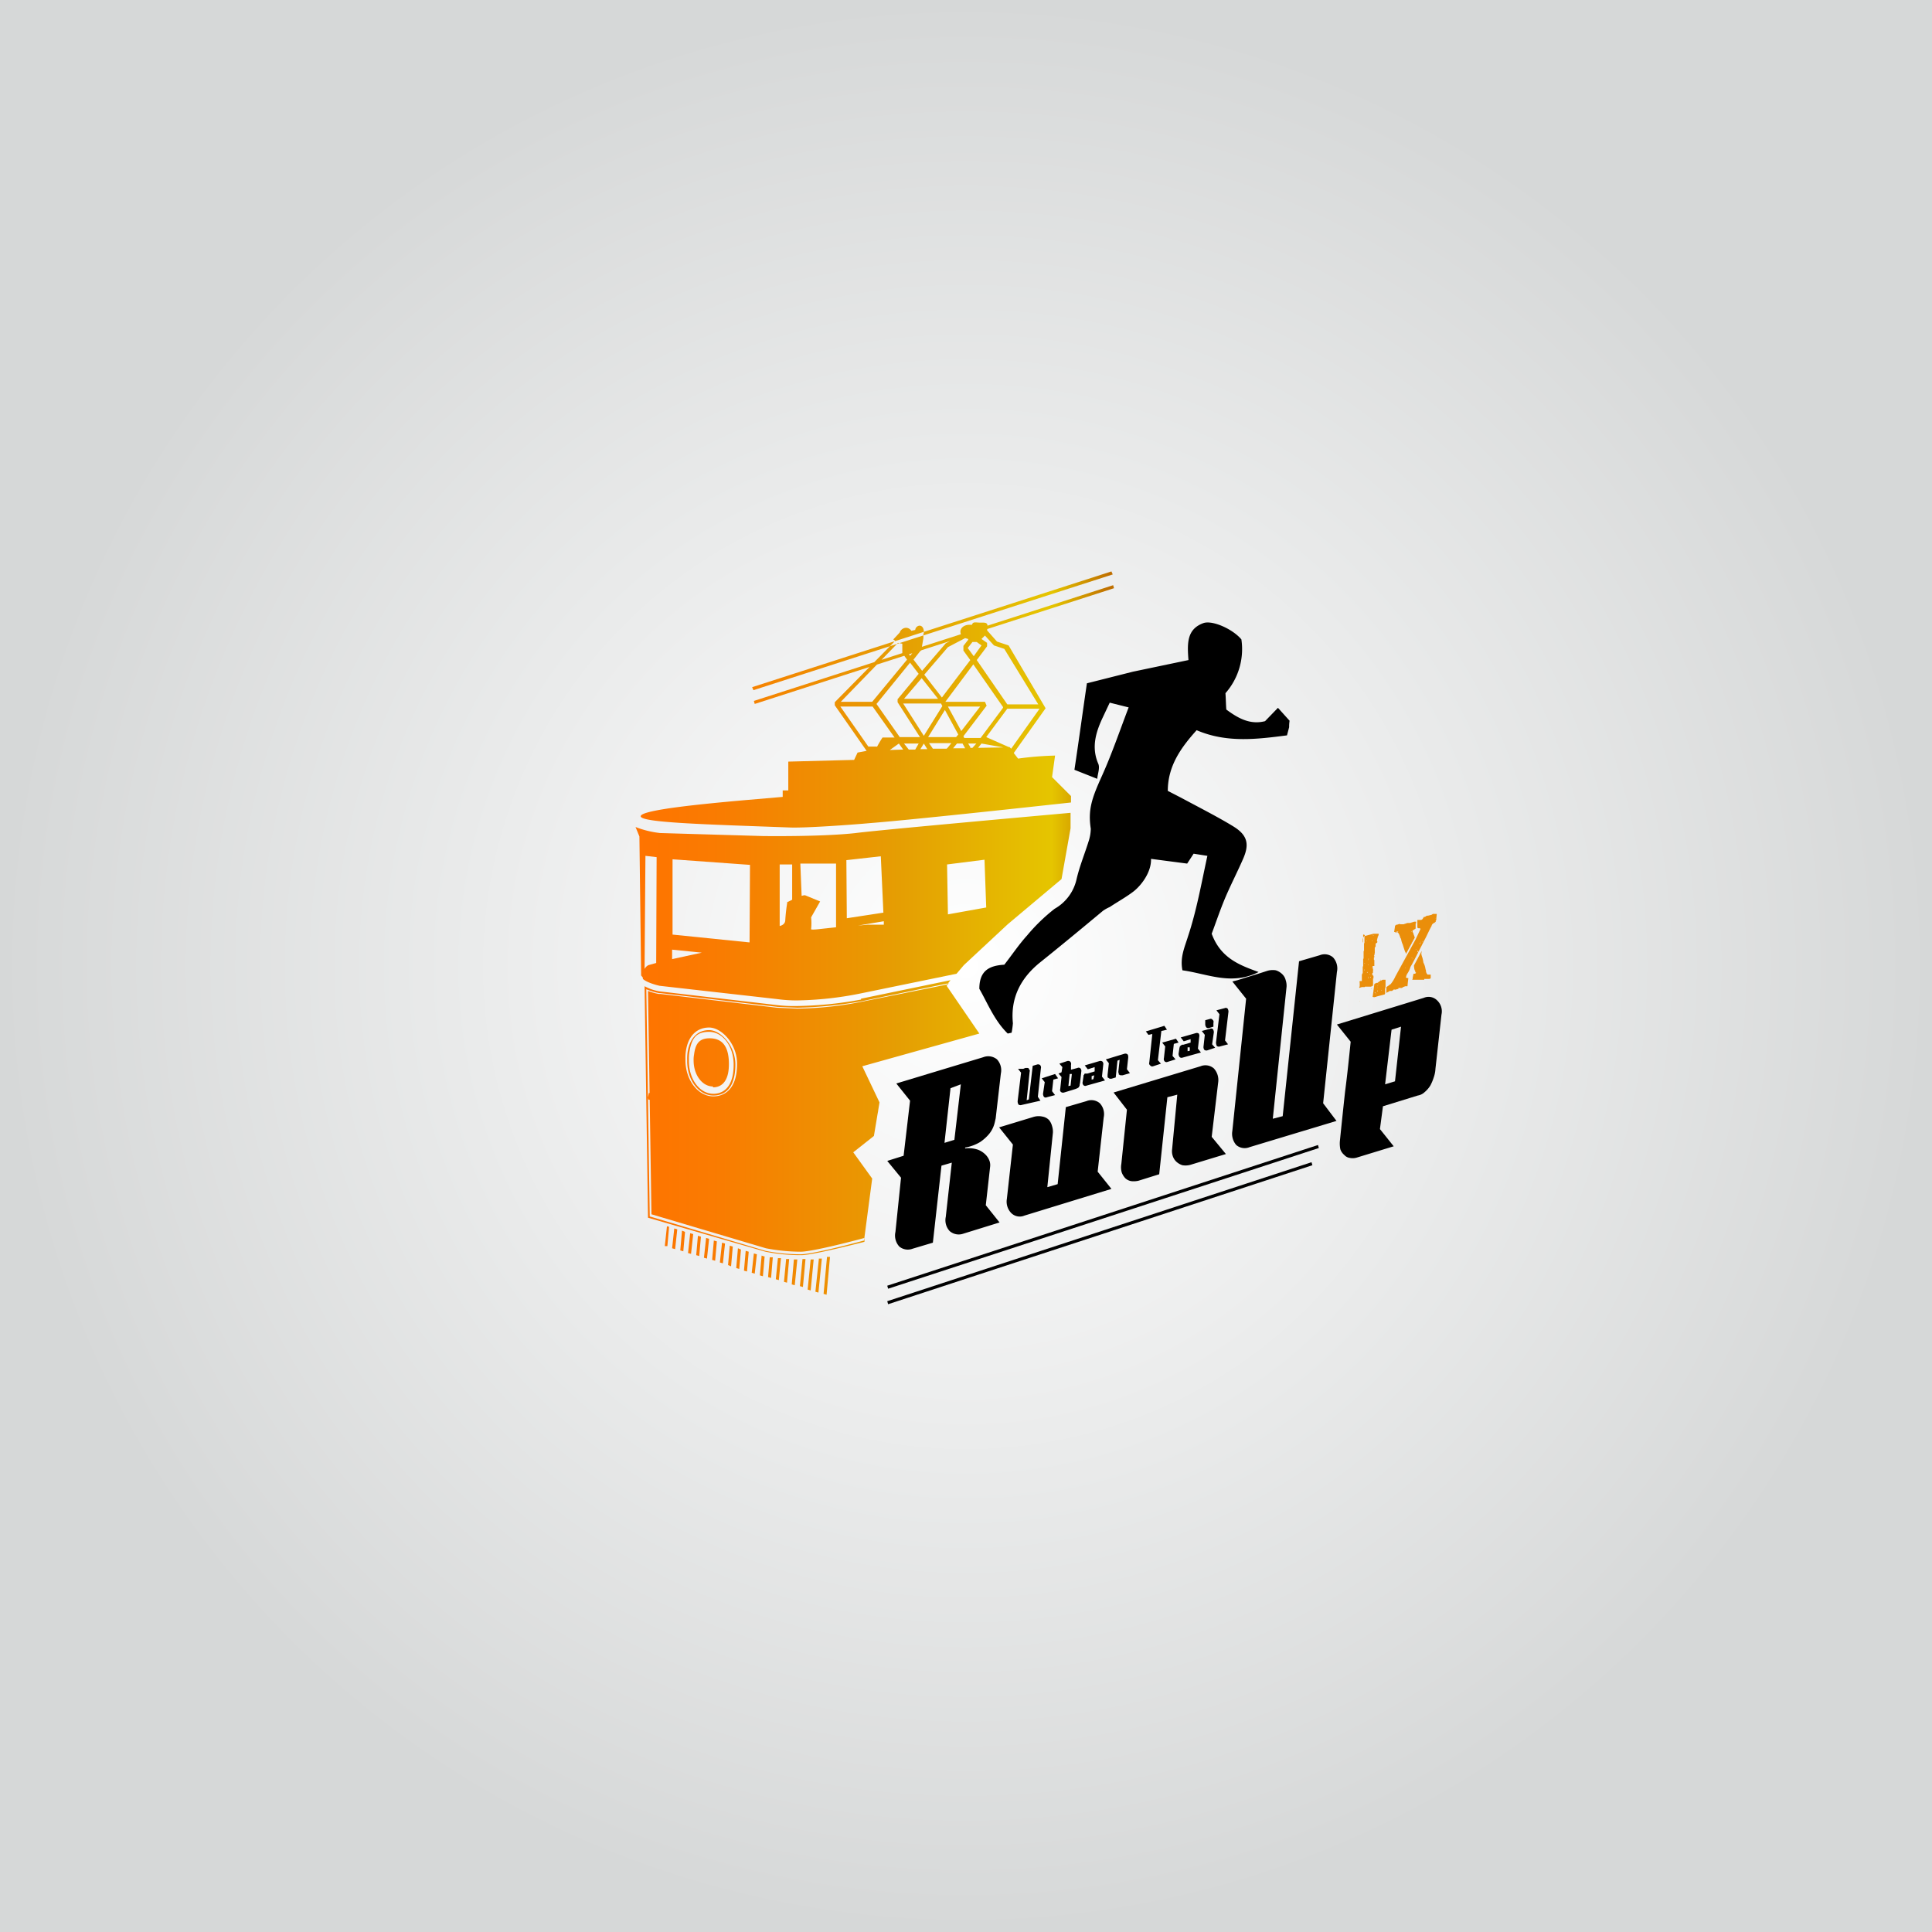 <svg xmlns="http://www.w3.org/2000/svg" xmlns:xlink="http://www.w3.org/1999/xlink" viewBox="0 0 449 449"><rect x="0" y="0" width="449" height="449" fill="#333333" stroke="none"/><defs><style>.fdbb10a0-9cda-4df0-8650-c35a94574489{fill:url(#b3227c56-7cf9-4d69-a313-bd720e68c10b);}.a0fc4f22-0a3e-4538-bfa2-cd3bf186614d{fill:url(#b272528b-1ecc-4864-956b-c30e4be501ab);}.e320f03d-6f83-43c4-8639-e9b4e87359b5{fill:#ea8e0a;}</style><radialGradient id="b3227c56-7cf9-4d69-a313-bd720e68c10b" cx="224.51" cy="224.51" r="224.51" gradientUnits="userSpaceOnUse"><stop offset="0" stop-color="#fff"></stop><stop offset="1" stop-color="#d6d8d8"></stop></radialGradient><linearGradient id="b272528b-1ecc-4864-956b-c30e4be501ab" x1="147.8" y1="216.67" x2="258.91" y2="216.67" gradientUnits="userSpaceOnUse"><stop offset="0" stop-color="#ff7300"></stop><stop offset="0.18" stop-color="#f97c01"></stop><stop offset="0.47" stop-color="#ea9602"></stop><stop offset="0.55" stop-color="#e59e03"></stop><stop offset="0.87" stop-color="#e5c500"></stop><stop offset="0.99" stop-color="#bf6f00"></stop></linearGradient></defs><g id="a270abc2-bdb3-4d02-8e7f-cab477e910e7" data-name="Layer 2"><g id="a80c2edb-eb3a-4723-93aa-d952ea052afb" data-name="Layer 1"><g id="ac170957-59c9-4645-be91-bb5829cbe7f6" data-name="Logo RUN UP"><rect class="fdbb10a0-9cda-4df0-8650-c35a94574489" width="449" height="449.03"></rect><g id="b7f62ded-8ee6-4f40-a373-6d420000d115" data-name="RUN UP"><path class="a0fc4f22-0a3e-4538-bfa2-cd3bf186614d" d="M165.8,254.6c-3.4,0-6.1-3.6-6.1-8v-.3a10.9,10.9,0,0,1,.1-1.8c.5-3.2,2.3-5.1,5-5.1s6.1,3.6,6.1,8c0,6.3-3.2,7.2-5.1,7.2m34.4-21.9a95.5,95.5,0,0,1-14.9,1.5l-4.6-.2-27.2-3.2h-.3a15.1,15.1,0,0,1-3-.9l.8,52.8,26.9,8a41.6,41.6,0,0,0,8.2.8c2.1,0,9.2-1.7,14.7-3.2l1.9-14.4-4.4-6.1,4.8-3.8,1.3-7.8-4-8.4,27.2-7.6L220,229.1l.5-.6Zm-40.1,13.9c0,4.2,2.5,7.6,5.7,7.6,1.7,0,4.7-.9,4.7-6.8,0-4.2-2.5-7.6-5.7-7.6s-4.1,1.7-4.6,4.8a9.1,9.1,0,0,0-.1,1.7h0m-.8,0v-.2h0a10.3,10.3,0,0,1,.1-1.8c.5-3.5,2.5-5.5,5.4-5.5s6.5,3.8,6.5,8.4c0,6.9-3.9,7.6-5.5,7.6-3.6,0-6.5-3.8-6.5-8.4m40.8-14.3,20.8-4.3-.8,1-19.8,4a80.9,80.9,0,0,1-15,1.6l-4.7-.2-27.1-3.2h-.4a14.2,14.2,0,0,1-2.5-.7l.8,51.9,26.6,7.9a43.5,43.5,0,0,0,8.1.8c2.1,0,9.3-1.7,14.8-3.2v.9c-5.5,1.4-12.6,3.1-14.7,3.1a42,42,0,0,1-8.3-.8L150.6,283l-.8-53.8a11.1,11.1,0,0,0,3.5,1.2h0l27.4,3.2a33.9,33.9,0,0,0,4.6.2,87,87,0,0,0,14.8-1.5m-34.4,20.4c1.4,0,3.7-.7,3.7-5.4s-2-6-4.5-6-3.3,1.4-3.6,3.8a6.1,6.1,0,0,0-.1,1.4h0c0,3.3,2,6,4.5,6m38.4,5.6c-12.4,2.7-18,2.3-27.9.6l-7.1-1.2-18.3-3.5-.3,1.5,18.3,3.5,7.1,1.2a71.4,71.4,0,0,0,13.1,1.4,64.2,64.2,0,0,0,14.8-1.9Zm16-57.2,8.7-1.1.4,11.1-8.9,1.6Zm-18.4,14-2.3.2,6-1v.8Zm-5-15,8-.9.6,13.1-8.5,1.3Zm-2.4,15.6-3.7.4s-2.3.3-2.1,0a12,12,0,0,0,0-2.7l2.1-3.7-3.4-1.4c-.2-.1-.5,0-.9.1l-.3-7.5h8.3Zm-11.3-6a43.2,43.2,0,0,0-.5,4.3c0,1.2-1.3,1.4-1.3,1.4V200.9h2.9v8.2l-1.2.6m-8.7,9.3H174l-17.7-1.8V199.7l18,1.3Zm-18,3.9v-2.2l6.9.7-6.9,1.5m-3.7.9-1.8.5a2,2,0,0,0-.9.9l.2-26.3,2.6.3Zm81.7-9,12.5-10.5,2.1-11.8v-3.6c-23.3,2.1-46.2,4.2-49.9,4.7-8,.9-21.6.7-21.6.7l-23.9-.7a22.7,22.7,0,0,1-5.7-1.4l.9,2.2.4,32.3.4.5v.3c1.1,1,3.9,1.6,3.9,1.6l27.4,3.1a32.9,32.9,0,0,0,4.5.3,80,80,0,0,0,14.7-1.6l22.4-4.6,1.7-2Zm.4-41.2h-.2l-5.2-2.3,4.9-6.6h7.5L235,174Zm-7.3.2.8-1,5.1.9Zm-1.3,0h-.5v-.2l-.5-.8h1.9Zm-4.5.1.9-1.1h1.3l.6,1.1Zm-1.2-.2-.3.3h-3.2l-.2-.3-.7-1h5.2Zm-.7-8.7,3.1,5.7-.5.6h-6.5Zm-5.7,9.1.8-1.3.8,1.3Zm-4.8-2.8-5.4-7.7,7.8-9.6,2,2.6-4.9,5.9v.7l5.2,8.1Zm3.6,2.9h-1.5l-1.1-1.4h3.4Zm-5.9.1,2.1-1.5,1,1.4Zm-3-.8h-2l-6.5-9.3h7.5l5.1,7.2h-2.8a24.8,24.8,0,0,0-1.3,2.2m-.5.9h0m5.4-25.1,1,.2v2.3h.1l1,1.4-8.1,9.8h-7.3Zm3.5,2.2-.7.8-.5-.7Zm5.8,10.8h-7.9l4.1-4.8Zm1,1.7-4.3,6.9-4.8-7.5h8.8Zm1.3-13.7,4-2.1.7.2v.2l-1.1,1.4v1.1l1.6,2.2-6.6,8.7-4.1-5.3Zm5.7-1.2h1l1.1.8-1.8,2.5-1.4-1.9Zm-2.6,20.7-3.1-5.7h7.5Zm5.9-5.9-.4-.9h-9.2l6.5-8.7,6.9,9.9v.2l-5.2,7h-3.8l-.2-.4Zm-.4-16.3,2.1,2.3,2.4.8,7.9,12.9h-7.2L227,153.4l2.4-3.2v-.8l-1.3-.9Zm16.3,27.9a74,74,0,0,0-8.6.7l-1-1.3,7.4-10.4L234.4,150l-2.7-.9-2.3-2.6a5.8,5.8,0,0,0,.1-1c0-.9-.7-.8-1.7-.8s-1.7-.3-1.9.5h-.6c-1.2,0-2.1.7-2.1,1.6a1.9,1.9,0,0,0,.2.8l-3.6,1.9-5.5,6.4-2-2.6,1.5-1.9.2-.2h.1l.5-2.9v-.9h0a1.3,1.3,0,0,0,.1-.6c0-.8-.4-1.4-1-1.4a1.1,1.1,0,0,0-1,1l-.9.2a1.5,1.5,0,0,0-1.2-.7,1.6,1.6,0,0,0-1.5,1.1l-1.5,1.6.4.3-.4.5L194,163.2v.7l7.4,10.6-2.1.4-.8,1.7-15.3.4v6.7h-1.3v1.5l-9.3.8c-8.9.8-23.7,2.2-23.7,3.7s15.4,1.9,34.4,2.6c3.6.2,15.6-.7,18.8-1,7.7-.6,27.6-2.7,46.8-4.8V185l-4.4-4.4ZM162.2,287.2l-.4,4.5.7.2.4-4.5Zm1.9.5-.5,4.6.7.2.5-4.6Zm-3.7-1.1-.5,4.6.7.2.5-4.6Zm5.5,1.7-.4,4.5.7.2.4-4.5Zm-7.4-2.3-.4,4.6.7.2.4-4.5Zm9.3,2.8-.5,4.6.7.2.5-4.6Zm-11.1-3.3-.5,4.6.7.2.5-4.6ZM155,285l-.5,4.6h.6l.4-4.5Zm31.5,7.6-.6,6.3.7.2.6-6.5h-.7m-5.7-.3-.5,5,.7.2.5-5.1h-.7m-11.2-2.9-.4,4.5.7.3.4-4.6Zm14.9,3.2-.5,5.8.7.2.6-6h-.8m-1.8-.1-.5,5.3.7.2.5-5.5h-.7m-3.8-.5-.4,4.7.7.2.4-4.8h-.7m9.5.5-.7,7,.7.2.7-7.2h-.7m-16.9-2.6-.4,4.6.7.2.4-4.5Zm6.1,1.9-.6-.2-.4,4.6.7.2.4-4.6h-.1m-2.4-.7-.5,4.5.7.2.5-4.5Zm-1.9-.6-.4,4.6.7.2.4-4.6Zm17,1.9-.8,7.6.7.2.8-7.9h-.7m2.6-.5-.8,8.9-.7-.2.8-8.6h.7m66-155.4-.2-.7-83.5,26.9.2.7Zm-83.8,23.7-.3-.7,83.5-26.9.3.7Z"></path><path d="M235.1,240a19.2,19.2,0,0,0,.3-2.2c-.6-6,1.9-10.6,6.4-14.2s9.7-7.9,14.5-11.9a8.3,8.3,0,0,1,1.6-.9c1.8-1.2,3.8-2.3,5.5-3.6s4.2-4.4,4.1-7.6l8.4,1.1,1.5-2.3,3.2.5c-1.4,6.4-2.5,12.7-4.5,18.7-.8,2.6-1.9,4.9-1.3,7.9,5.8.8,11.4,3.6,17.7.4-4.4-1.6-8.8-3.2-10.9-8.9.8-2.1,1.8-5.1,3-8s2.9-6.2,4.3-9.4,1.2-5.4-2.2-7.5-8.1-4.5-12.2-6.7l-3.1-1.6c0-5.9,3.2-10.2,6.7-14.1,7,3,14,2.1,21,1.2l.5-1.9a8.1,8.1,0,0,1,.1-1.5l-2.7-3-3,3.1c-3.5.9-6.3-.7-9-2.7-.1-1.2-.1-2.4-.2-3.8a15.5,15.5,0,0,0,3.7-12.5c-2-2.4-6.7-4.5-8.8-3.8-3.9,1.4-3.8,4.7-3.5,8.6l-12.9,2.7-10.7,2.7c-1,6.8-1.9,13.5-2.9,20.1L255,181c.1-1.2.7-2.6.2-3.6-1.6-3.8-.5-7.3,1.1-10.7l1.6-3.4,4.4,1.1c-2.1,5.5-3.9,10.8-6.2,15.9s-3.3,7.8-2.6,12.3a9.8,9.8,0,0,1-.5,2.9c-.9,2.9-2.1,5.8-2.8,8.8a10.5,10.5,0,0,1-5.1,6.9,41.6,41.6,0,0,0-6.4,6.2c-1.9,2.1-3.5,4.5-5.3,6.8-3.4.2-5.8,1.3-5.8,5.6,1.9,3.3,3.5,7.4,6.6,10.4l.9-.2"></path><path d="M220.9,252.9h0l-1.4,12.7,2.3-.7,1.5-12.9Zm7.6-7.2a3.2,3.2,0,0,1,3.2.5,3.7,3.7,0,0,1,.9,3.3l-1.2,10.4c-.1.4-.2,1-.4,1.6a6.6,6.6,0,0,1-1.1,2,10,10,0,0,1-2.1,1.9,10.2,10.2,0,0,1-3.5,1.3v.2a6.6,6.6,0,0,1,3,.3,5.1,5.1,0,0,1,1.8,1.2,4,4,0,0,1,.9,1.5,3.1,3.1,0,0,1,.1,1.3l-1,8.9,3.2,4-8.4,2.6a3.2,3.2,0,0,1-3.2-.6,3.7,3.7,0,0,1-.9-3.3l1.4-12.6-2.4.7-2,17.9-4.7,1.4a3.1,3.1,0,0,1-3.1-.5,3.8,3.8,0,0,1-.9-3.4l1.3-12.6-3.2-3.9,3.8-1.2,1.5-12.8-3.2-4Z"></path><path d="M238.1,282.5a2.8,2.8,0,0,1-3.1-.6,3.8,3.8,0,0,1-1-3.3l1.4-12.6-3.2-4,7.9-2.4a4.2,4.2,0,0,1,2.2-.1,2.8,2.8,0,0,1,1.5.8,3.7,3.7,0,0,1,.7,1.4,4.4,4.4,0,0,1,.2,1.5l-1.3,12.7,2.4-.7,1.9-17.9,4.8-1.4a3,3,0,0,1,3.1.5,3.7,3.7,0,0,1,.9,3.3l-1.4,12.6,3.2,4Z"></path><path d="M279,247.8a3,3,0,0,1,3.1.5,4,4,0,0,1,1,3.3l-1.5,12.6,3.3,4-7.9,2.4a4.4,4.4,0,0,1-2.2.2,3.8,3.8,0,0,1-1.5-.9,3.2,3.2,0,0,1-.8-1.4,3.4,3.4,0,0,1-.1-1.4l1.2-12.7-2.3.6-1.9,17.9-4.8,1.5a5,5,0,0,1-1.7.1,2.7,2.7,0,0,1-1.4-.7,4.1,4.1,0,0,1-.8-1.3,4.4,4.4,0,0,1-.1-2l1.3-12.6-3.1-4Z"></path><path d="M290.4,266.6a3,3,0,0,1-3.1-.5,4,4,0,0,1-.9-3.3l3.2-30.7-3.2-4,1.2-.3,1.9-.6,2.3-.7,2.5-.8a4.4,4.4,0,0,1,2.2-.2,3.8,3.8,0,0,1,1.5.9,2.9,2.9,0,0,1,.8,1.4,4.1,4.1,0,0,1,.2,1.5L295.8,260l2.3-.6,3.8-36,4.8-1.4a3,3,0,0,1,3.1.5,3.8,3.8,0,0,1,.9,3.4l-3.2,30.5,3.1,4.1Z"></path><path d="M324.2,251.3l1.4-12.7-2.2.7L321.9,252Zm-2.8,5.8-.7,5.3,3.2,4-8.5,2.6a3.3,3.3,0,0,1-1.7.1,2.1,2.1,0,0,1-1.3-.7,3,3,0,0,1-.9-1.3,6.6,6.6,0,0,1-.1-2q.6-5.9,1.2-11.4c.5-3.8.9-7.7,1.3-11.6l-3.2-4,10.1-3.1,10.1-3.1a2.8,2.8,0,0,1,3.1.6,3.5,3.5,0,0,1,1,3.3l-1.4,12.6a7.1,7.1,0,0,1-.4,2,10.8,10.8,0,0,1-.8,1.9,6.4,6.4,0,0,1-1.3,1.5,3,3,0,0,1-1.6.8Z"></path><path class="e320f03d-6f83-43c4-8639-e9b4e87359b5" d="M321.9,228h0Zm-.1.5h0Zm-.1,1Zm-.1.7h0m0-.8h0Zm0-.9h0Zm0,.3h0Zm-.1-.6c0,.1,0,.1.1.1h-.1Zm.1,1.9h0Zm-.1-.4h0a.1.1,0,0,1,.1.1h-.1Zm0,1h0m0-.2h0Zm0-1.5h0m0,.2h0Zm-.1-1h0Zm0,1.6h0m-.1-.6h0a.1.1,0,0,0,.1-.1Zm0-1.2h0m0,3h0Zm0-.5h0Zm0,.7a.1.1,0,0,0,.1.1h-.1Zm0-2.2h0m0,1.2h0a.1.1,0,0,1,.1-.1h-.1m-.2-.2Zm0,.1c0,.1-.1.1-.1.2h.1v-.2Zm-.1-1h0Zm0,.5h0Zm-.1.3h0Zm0,1.4h0Zm0-.7h0m-.1-1.1h0m0-.5h0Zm-.1-.3h0Zm0,1.5h0c.1,0,.2-.1.2,0h-.2m0-1.6h0Zm0-.1Zm0,2.1Zm-.1-1.7h0Zm0-.6h0Zm0,.4h0Zm0,1.7h0Zm-.1-.8h0Zm0,.6h0Zm-.1-1.6v.2c0-.1,0-.1.1-.1Zm-.3-11.8h0Zm.2,13.9Zm0-1.7c-.1.1,0,.1,0,.1h0Zm-.1.3v.2h0m-.2-9Zm0-3.2h-.1v-.2Zm.1,11.9h.1c0-.1,0-.2.1-.2h0l-.2.2m-.2-10.5h0m.2,10.8h0c.1,0,.1,0,.1-.1Zm.1.4a.1.1,0,0,0-.1.1h0a.3.3,0,0,0,.1-.2h0Zm-.3-9.2v.2h0Zm-.1-1.4Zm.3,11v.2h.1v-.2Zm-.1-.7v.2h0Zm0,2.2Zm-.1-1.8h0Zm0,.6Zm0,.3h0v-.2Zm0-.8v.3h0Zm0,1.2h0Zm-.1-.1h0v-.2h-.1m-.2-8.9h0Zm.2,8.1h0Zm0,1h0Zm-.1.2h0Zm0-.8h0m-.3-12Zm.2,5h0m-.1,2.5h0Zm.1,4.8h.1v-.2h-.1m.1.8h0v.2m-.1-.5h0Zm-.3-9.3h0Zm-.1-4.3h.1v-.2Zm.3,13.8h0Zm-.1-4.9h0m-.2-6.6Zm.1,6.5h0Zm.1,3.2h0Zm-.3-12.2h0Zm.1,4h0Zm.2,10.1h0m-.1.4h.2a.1.1,0,0,1,.1-.1h-.1c-.1,0-.1.1-.2.2m-.3-12h0Zm.3,10.5h0c.1-.1,0-.1,0-.1m0,.3h0Zm0,.7h0Zm-.3-13.1h0Zm0,.3v.2h.1m.2,12.3h0Zm-.2-9.5h0c.1,0,0-.1,0-.1Zm0,2.6h0Zm-.1-6.7.2-.2h0c-.2.1-.2.2-.2.2m0,.4h0Zm.1,5.1h0Zm-.3-5.3Zm.1,5.4h0Zm2,4.9h.1c.1-.1.1,0,.1,0l.3-.2h.7v1.5a1.8,1.8,0,0,1-.1.6h0v.5h0v.2s.1,0,0,.1h0v.2h0a.4.4,0,0,1-.1.3l-1.9.5c-.1.1-.1,0-.1-.1v.2H319l.4-3a1.4,1.4,0,0,1,.7-.3h.1l.3-.3h.2v-.2h.1v-.2h.1m-2.2-9h0Zm.2,5.7h0Zm.2,7.1h0Zm-.2-5.9h0Zm-.1-2.4Zm.1,5.9h0Zm-.2-4.8h0Zm-.1-7h0m.1,3.9h0Zm.1,6.7h0Zm-.2-5.6h0Zm.1,3.2h0Zm-.2-6.8h.1a.1.1,0,0,0-.1.1m0,1.3h0m.3,8.8v.2h.1m0,2.2Zm-.2-6.3h.1s0-.1-.1,0m-.2-7.4h0Zm.2,6.5h0m.1,4.8h0c0-.1,0-.1.1-.1h-.1m-.1-.6h0m0,.7h0Zm-.2-7h0Zm.1,1h0Zm0,.6h0Zm.1,5.7h0Zm0,.6h.1c0-.1,0-.1-.1-.1Zm-.3-8.8h0m.1,6.2h.1v-.2h0l-.2.2m-.1-3Zm-.1-5.3h.2c0,.1,0,0-.1,0h-.1Zm.1,3h0m0,3.2Zm0-2.4h0m.1,4.2Zm0-.4h0v-.2h-.1m-.2-4.7h0a.1.1,0,0,0,.1-.1Zm.1,2.1h0Zm-.1-3.7h0Zm.2,11.2h0a.1.1,0,0,0,.1-.1h0c0,.1-.1.1-.1.2m-.1-5.1h0Zm-.1-3.2h0v-.2h-.1m0,2.9Zm.2,5.9h0Zm-.3-9.7h0m.1,4.7h.1a.1.1,0,0,0-.1.1m0-.2Zm-.1-3.4h.1c0-.1,0-.1-.1-.1Zm0-2.3h0m.1,6.1h.1v.2m-.1-3.3h0Zm0,3.1h0Zm0-.9h0m-.1-1.7h.1c0-.1,0-.1-.1-.1m0,.6h0Zm0-.8Zm0,2.3h0Zm-.1-3.8h0m.1,4.1Zm-.1-9h0Zm0,5.9h0Zm0,.9Zm.1,3.6Zm-.1-1.6h0Zm.1,6.2h0Zm0-.5h0Zm-.3-13.4h.1a.1.1,0,0,0-.1-.1m.1,3.6h0m.2,4.7v.3h0s.1,0,.1.2h.1v-.2h-.1c.1-.1.1,0,.2.1h-.2Zm-.4-8.6Zm.2,7.8h.1v-.2h-.1m0-2.5h0Zm-.1-2.5h0v-.2h0m0,1.9h0V223Zm.2,9h0Zm-.3-11h0Zm-.2-3.5Zm.2,6.8h0m.1,3.7Zm-.1-3.1h.1V225m-.1-1.8h0Zm.1,3.9h0Zm-.1-1.6h0v-.2Zm0,1.4h0m.1,5.3h0Zm-.1-4.1h0Zm-.1-3.3h.1a.1.1,0,0,0-.1.1m.2,7.6h0m-.3-8.4h0Zm0,1.4h0m0-.5Zm0,.1h0Zm0,1.9h0m0-.8h0Zm-.2-2.8h0Zm0,.5h.1c0-.1,0-.1-.1-.1h0m0,1.1h0Zm-.1-.2h0m.1.5c0,.1-.1.2-.1.3h.1v-.2Zm-.1,1.5Zm.1,5.8Zm-.7-1.6h0Zm0-.8h0Zm0,.3h0v-.2Zm-.1.5Zm-.1-.1h0m-.2,2h0c.1-.1.1-.1.1-.2Zm0-1.6h0Zm-.1.7h0Zm-.3-.4h0Zm1.7-14,1.9-.5h1.2v.4h-.1v.2h-.1v.2c0,.1-.1.2-.1.4h0a1.8,1.8,0,0,0-.1.5h-.2c.2,0,.3,0,.3.2h0q0,.2-.3.3a.1.1,0,0,1-.1.1v.7h-.1v.2h-.1v1h0v.4h0a.1.1,0,0,0,0,.2l-.2.3c.1,0,.1.1.1.4h-.1v.4h0c0,.2,0,.2.1.2v.9h0v.5H319c0,.4,0,.6.1.7v.2h0v.4h-.1c.1.1.1.1.1.2l-.3.4h0c.2,0,.2,0,.2.1v.2h0c.2,0,.2.1.2.3h0v.2h0v.2h-.1v.7h0v.6h0v.2h0v.2h0l-.5.2h-1.4a.1.1,0,0,1-.1.1h-.6l-.6.2v-.3h.1v-.5h0v-.5h-.1c.1-.2.1-.3.2-.3h.4v-.2h0v-1.4h.1v-.2h.1v-1.6h.1v-.3h0v-.2h0v-1.3h.1v-.3h0v-1.5h.1v-1.8h.1v-1.6h.1c0-.3-.1-.4-.4-.4h0V219c-.1.1-.1-.2-.1-.7a1.5,1.5,0,0,1,.3-.7h-.1Zm-1.9,13.9h0Z"></path><path class="e320f03d-6f83-43c4-8639-e9b4e87359b5" d="M333.8,213.2Zm0,.7h0Zm0,.7h0Zm0,.1h0Zm-.1-1.3c-.1.1,0,.1,0,.1h0Zm-.2-.1h0Zm0,1.2h0Zm0,.2h.1s-.1-.1,0-.1Zm-.6.6h.1a.1.1,0,0,0-.1.1m-.3.2h0m-.3.7h0Zm-.1,10.9Zm-.2,1.2h0Zm-.4-1.5h0m.4.1h0Zm-.7.2Zm0-.4h0Zm-.1-.5Zm-.2-1.3h0Zm-.2-.4h0Zm-.2-5.7h0c.1-.1.1-.1.1-.2h0a.1.1,0,0,0-.1.1m.1,5.6h0Zm-.2-8.1h.1c-.1,0-.1,0-.1.1m0,2.3h0m.1,5.6h0Zm0-.3h0m-.2-7.3Zm.1,6.3h0m-.2-6.8h0Zm0,6.5h0Zm-.1-2.8h.1a.1.1,0,0,1-.1.1m.1,3.5Zm-.2-4.9h0Zm0,.4h0a.1.1,0,0,0,.1-.1h0c-.1,0-.1,0-.1.1m.1,4.1Zm-.2-4v.3h.1v-.2Zm0-.2h0Zm-.2-.1h0Zm0,2.1h0m-.1-1.5v.2h0Zm0,1.2h0m-.1-1.2Zm-.1,1.9h.1V221h-.2m0,.2h0Zm0-.6h0v-.2Zm-.2.8h0m.1,5.5Zm-.2-6.3a.1.1,0,0,0-.1.1h.1Zm.1,6Zm0,.2h0m-.2-6.7h0Zm0,1.4v.2h0Zm.1,4.9h0m-.1.5Zm-.1-4.7h0Zm.1,4.1Zm-.2-5h0Zm0-.4h0Zm0,.6h0Zm.1,4h0Zm-.2-4.1h0Zm0,1.2h0Zm0,2.4h0Zm-.1-3.3h0Zm0,4.1Zm-.1-3.5h0Zm.1,2.5h0m-.2-3.5h0Zm0,.7h0Zm0,1h0Zm0-.7h0Zm-.1-.6h0Zm0-3.4h0Zm-.1,3h0Zm0-3.6h0m-.1,0h0Zm.2,5.1a.4.4,0,0,1-.1.3h0l.2-.3Zm-.2-5h0Zm0,1.3h.1c0-.1,0-.1-.1-.1Zm-.1-2.5h.1v-.2m.1,5.9h0Zm0-.5Zm-.2-3.3h0Zm.1,4.6h0Zm-.2-5.5h0Zm0-.6h0Zm.2,5.5v.2h.1ZM328,225Zm2.3-3.2c0-.1.1.1.1.3h0a6.3,6.3,0,0,1,.4,1.6,4.6,4.6,0,0,1,.5,1.6h-.1c.1-.1.2.1.2.4s.3.9.5.8h.6v.2h0v.6h0l-.2.2H331v.2h-2.8c0-.1.1-.1.1-.2h0v-.2l.2-1h.4l.2-.3h0c-.2,0-.2-.1-.2-.4h0q-.2,0-.3-1.2h0l1.8-3.4m-2.5-4.8h0m0,.8h0m.1,6.1h0m-.2-5.5h0Zm.2,5.3h0v-.2Zm-.2-6.3Zm0,.2h0Zm.1,5.2h0Zm0,.4h0Zm-.1-4.4Zm-.1-.7h0Zm.1,5.7v.2h0v-.2Zm-.1-.8h0m0-.1h0Zm-.2-5.6h0m.1,6.8h0Zm-.1-.1h0Zm0,.3h0m0,2h0Zm-.3-1h0Zm-.1-1h0Zm-.1-2.7h0Zm.1,5.3Zm-.1-1.8h0Zm-.3-3.5h0Zm.2,5.4h0Zm-.2-5.8h0Zm0,.7Zm-.2-.2a.1.1,0,0,0,.1.1h-.1Zm.1,4.1h0c.1,0,.1,0,.1-.1h0a.1.1,0,0,0-.1.1m-.1-4.2Zm0,5.9h0Zm-.2-6.9h0Zm-.1-.3h0m0-.3h0m-.1-2.7h0Zm0,2.5h0Zm0,.2Zm-.1-2.5h0Zm.1,9.7h0Zm-.3-7.7h0m-.2-1.2Zm-.1-.7h0Zm-.5,0h0Zm0-.2Zm-.3,13.1h0Zm-.2-13.1v.2h.1l.4-.3h-.4Zm-.4.3h0Zm.6-2,.6-.2s.1,0,0,.1h.9l.9-.3h.6l1-.3h.4v.4h-.1v1.2l-.6.4-.2.2h.1a.8.8,0,0,0,.1.4h0s.1,0,.1.2h-.1c.1,0,.2.3.4.9l-2,3.7h-.1v-.2h0c-.1,0-.3-.6-.7-1.9a4.3,4.3,0,0,1-.4-1.4h-.1c-.3-1-.5-1.4-.8-1.4s-.5,0-.5-.1H324l.2-1.3v-.2h.1l.2-.2m-.6,1.8h0m-.4,13.3Zm-.6.2h0m-.2,0h0m-.3-1h0Zm0,1.2Zm8.5-17.3h.2c.2-.1.3-.1.3-.2h.1a.1.1,0,0,1,.1-.1s0,.1.1,0h.2l.8-.2h0l.3-.2h.9c0,.3-.1.8-.1,1.4l-.2.3h.1c0,.1-.2.3-.6.5a.9.9,0,0,0-.4.6c-.5.9-.9,1.8-1.3,2.6-2,3.9-3.2,6.3-3.6,6.9a5.1,5.1,0,0,1-.9,1.8h.1c0-.1,0-.2.1-.2h0a1.1,1.1,0,0,0-.3.7.1.1,0,0,0-.1.1h0l.3.2h.3c0,.1-.1.8-.2,1.9h-.5l-.5.2h0l-.3.2H325v.2l-.7.2H324l-.3.2h0l.4-.3H324l-.5.4h-.6c-.1.1-.1.1-.1.2h-.2l-.3.2h-.1s-.1,0,0-.1v-1.2l1-.7a7.8,7.8,0,0,0,1.1-1.8l4.7-8.6c.7-1.5,1.1-2.3,1.1-2.4h.1l-.3-.2c-.2.1-.3,0-.5-.1v-.6h0v-1.2h.9l.3-.2"></path><path d="M237.4,256.8a.8.8,0,0,1-.7-.1,1.5,1.5,0,0,1-.2-.8l.8-6.6-.7-.9h1.2l.5-.2h.5c.2,0,.3.1.3.2l.2.3c0,.1.1.2,0,.3l-.7,6.7.5-.2.9-7.8,1-.3a.8.8,0,0,1,.7.1.8.8,0,0,1,.2.8l-.7,6.6.6.9Z"></path><path d="M242.6,254.9a1.4,1.4,0,0,1-.2-.7l.4-2.7-.7-.9,3.1-1,.7,1-1.1.3-.3,2.7.7.9-1.9.5a.6.6,0,0,1-.7-.1"></path><path d="M248.8,252.3l.3-2.7h-.5l-.3,2.8Zm-2.1-3.1.2-1.2-.7-.8,1.8-.6a.8.8,0,0,1,.7.1.8.8,0,0,1,.2.8v1.1l1.5-.4a.6.6,0,0,1,.7.1.8.8,0,0,1,.2.7l-.3,2.7a1.8,1.8,0,0,0-.1.6l-.2.4-.3.2-.5.2-2.6.8a.8.8,0,0,1-.7-.1.6.6,0,0,1-.2-.7l.3-2.8-.7-.8Z"></path><path d="M254.1,250.8l.2-.9-.6.2v.8Zm-1.6,1.5a.6.6,0,0,1-.7-.1.8.8,0,0,1-.2-.7l.2-1.3c0-.2,0-.3.1-.4s.1-.2.2-.3h.6l1.7-.5V248l-1.6.5-.7-.9,3.4-1a.8.8,0,0,1,.7.1.8.8,0,0,1,.2.7l-.3,2.8.7.9Z"></path><path d="M261.3,244.9a.8.8,0,0,1,.7.1c.2.2.2.4.2.8l-.3,2.7.7.9-1.7.5h-.5l-.4-.2v-.3a.4.4,0,0,1-.1-.3l.3-2.8-.5.2-.4,3.9-1,.3h-.4l-.3-.2c-.1,0-.2-.1-.2-.3v-.4l.3-2.7-.7-.9Z"></path><path d="M267.3,247.6a.6.6,0,0,1-.2-.7l.7-6.6-.9.2-.6-.8,4.3-1.3.6.9-1.3.3-.8,6.8.7.8-1.8.6a.6.6,0,0,1-.7-.2"></path><path d="M270.7,246.7a.8.8,0,0,1-.2-.8l.3-2.7-.7-.9,3.2-.9.6.9-1.1.3-.3,2.8.7.8-1.9.6a.6.6,0,0,1-.6-.1"></path><path d="M276.5,244.2v-.8h-.5v.9Zm-1.7,1.6a.6.6,0,0,1-.7-.2,1.4,1.4,0,0,1-.2-.7l.2-1.3c0-.1.1-.3.1-.4l.2-.2.3-.2h.3l1.7-.5v-.8l-1.6.5-.7-.9,3.5-1a.8.8,0,0,1,.7.1,1.1,1.1,0,0,1,.1.8l-.3,2.7.7.9Z"></path><path d="M281,238.9a.6.6,0,0,1-.7-.2,1.2,1.2,0,0,1-.2-.7v-.9l1.1-.3a.5.5,0,0,1,.6.2.6.6,0,0,1,.2.7v.9Zm-.4,5.2a.8.8,0,0,1-.7-.1,1.1,1.1,0,0,1-.2-.8l.3-2.7-.7-.9,1.9-.5a.6.6,0,0,1,.7.1,1.4,1.4,0,0,1,.2.7l-.4,2.8.7.8Z"></path><path d="M282.8,243.1a1.9,1.9,0,0,1-.2-.8l.8-6.6-.7-.9,1.9-.5a.6.6,0,0,1,.7.1,1.4,1.4,0,0,1,.2.7l-.8,6.7.7.9-1.9.5a.8.8,0,0,1-.7-.1"></path><polygon points="306.5 266.8 306.3 266.1 206.2 298.8 206.4 299.5 306.5 266.8"></polygon><polygon points="206.2 302.4 206.4 303.1 305 270.8 304.8 270.1 206.2 302.4"></polygon></g></g></g></g></svg>